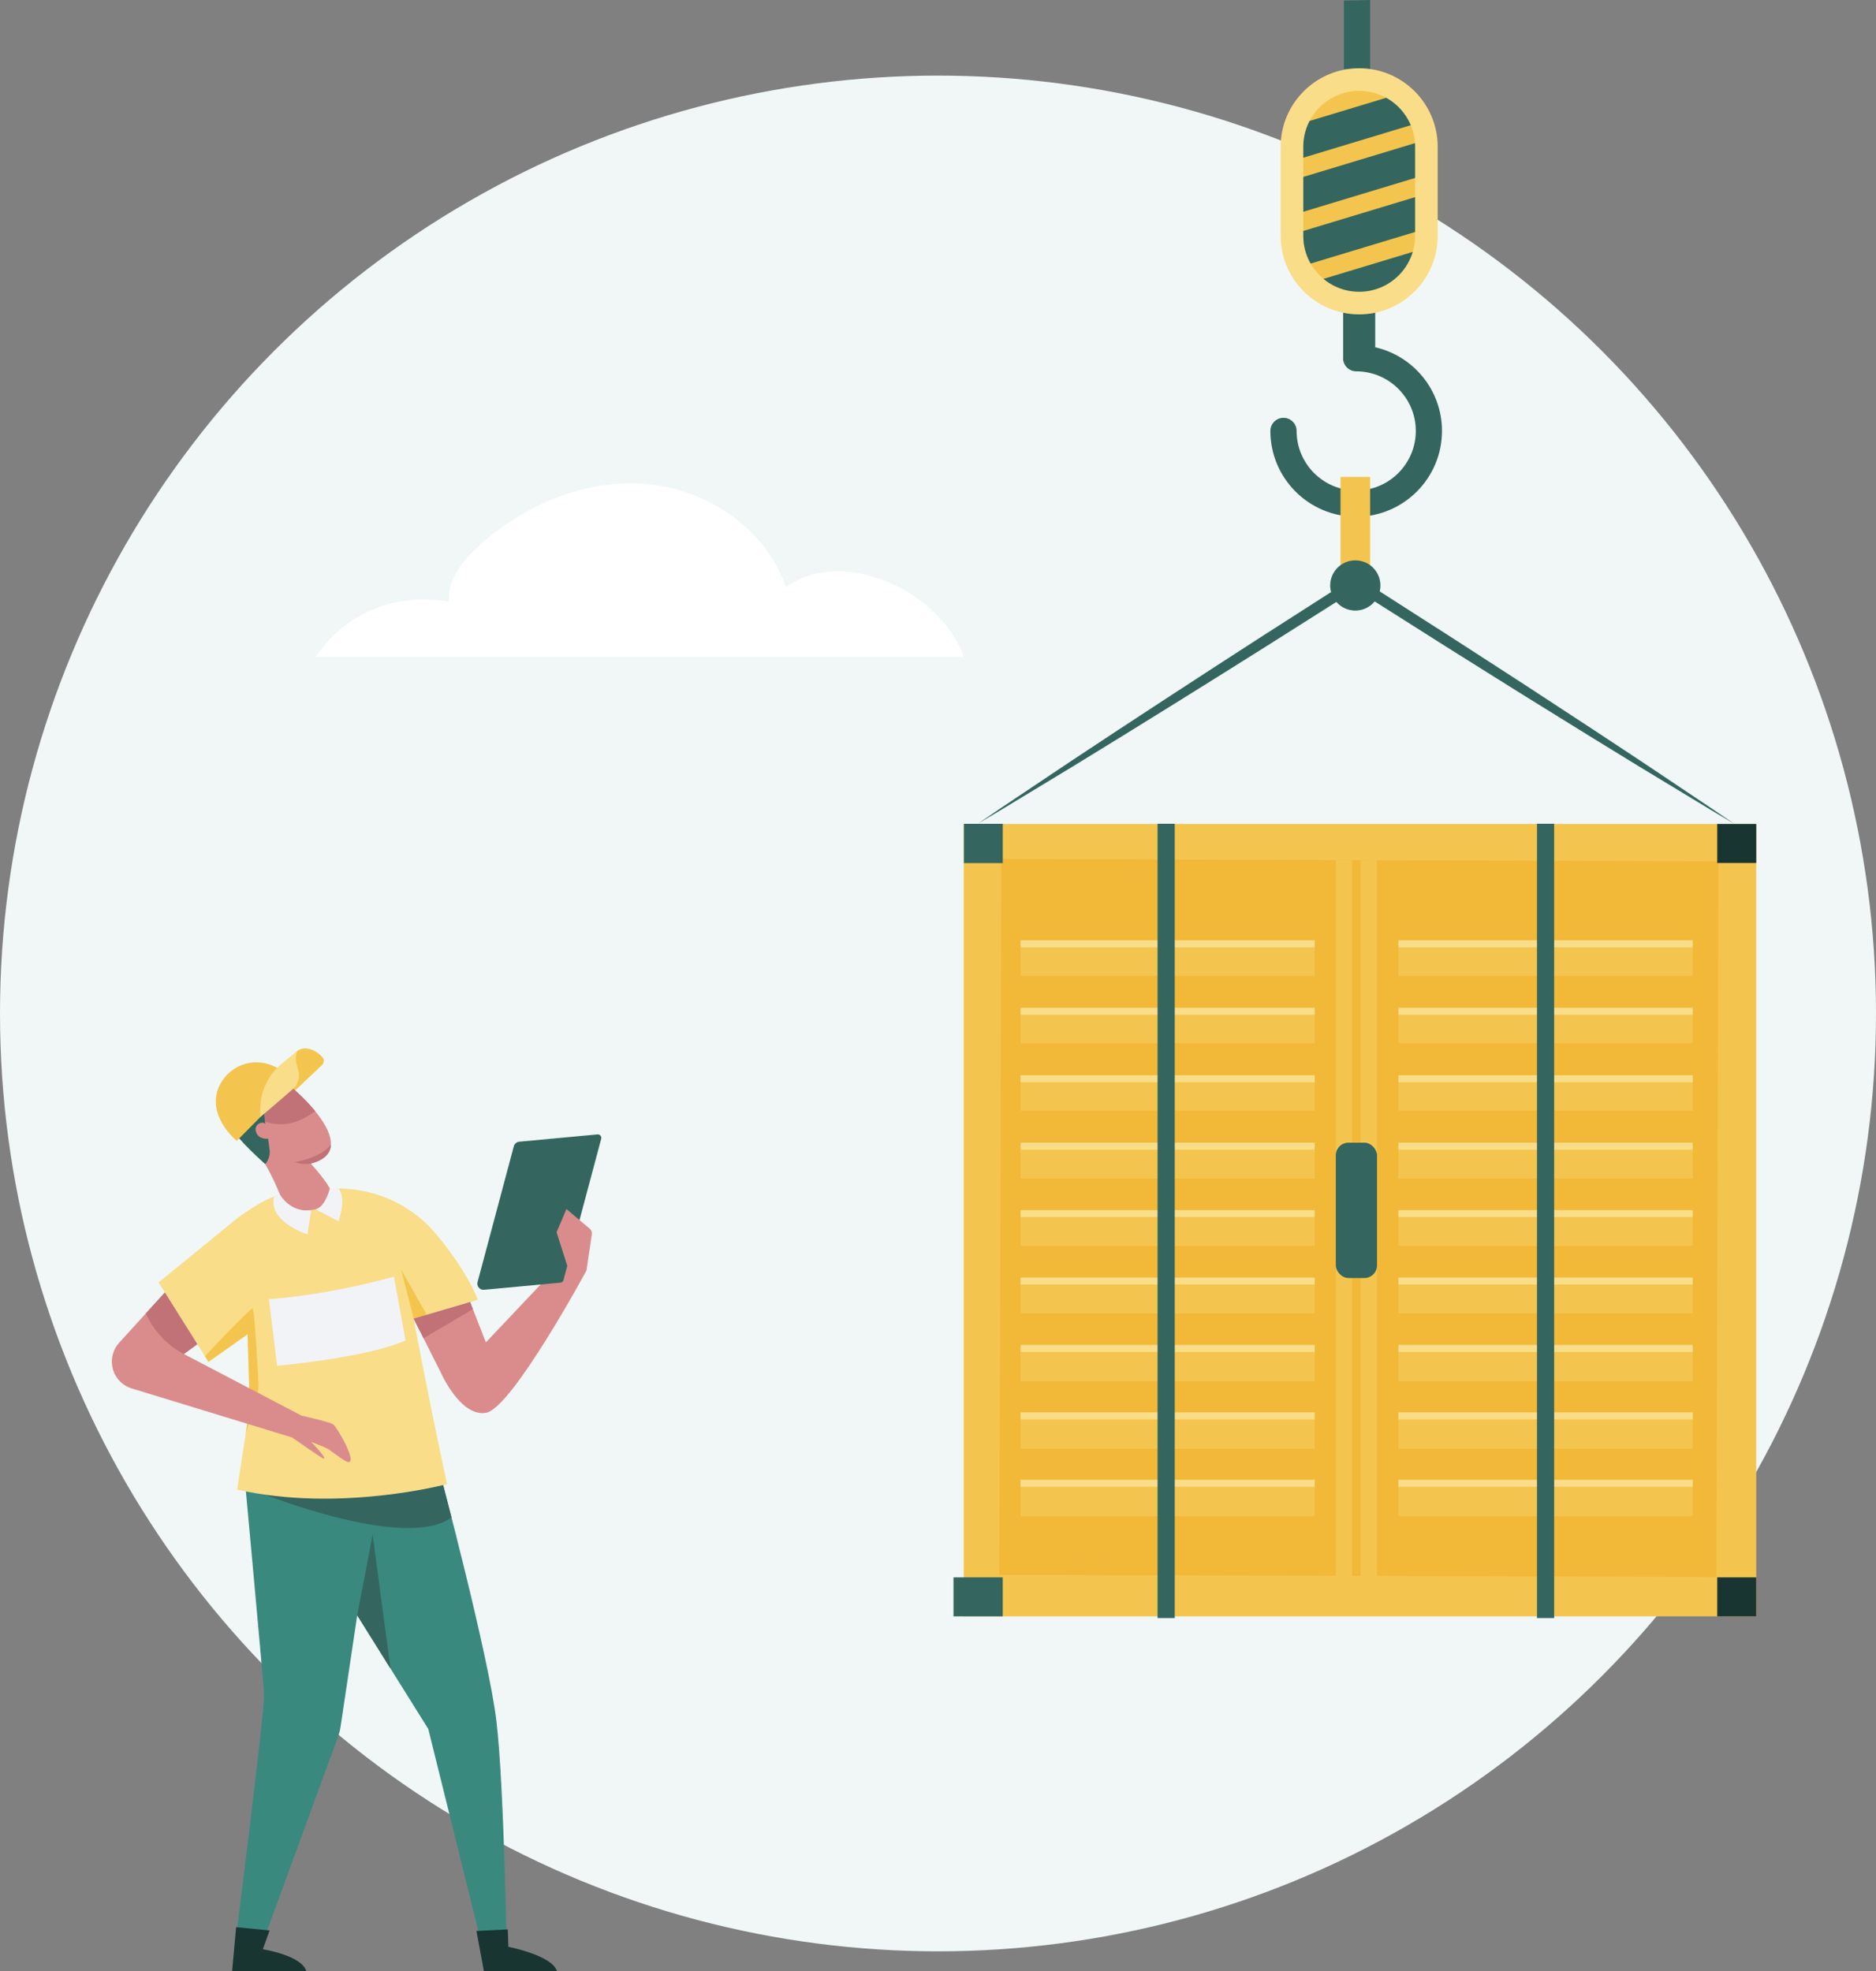 <?xml version="1.0" encoding="UTF-8"?><svg id="Layer_2" xmlns="http://www.w3.org/2000/svg" xmlns:xlink="http://www.w3.org/1999/xlink" viewBox="0 0 1000 1050.99"><rect x="0" y="0" width="1000" height="1050.99" fill="#808080" stroke="none"/><defs><style>.cls-1{fill:#f2f3f7;}.cls-2{fill:#3a897e;}.cls-3{fill:#fff;}.cls-4{fill:#f4c54e;}.cls-5{fill:#f0f7f6;}.cls-6{clip-path:url(#clippath-2);}.cls-7{clip-path:url(#clippath-1);}.cls-8{clip-path:url(#clippath-4);}.cls-9{fill:#f2b838;}.cls-10{fill:#c17276;}.cls-11{fill:#34665f;}.cls-12{clip-path:url(#clippath);}.cls-13{fill:#f9dd89;}.cls-14{fill:#193531;}.cls-15{clip-path:url(#clippath-3);}.cls-16{fill:#da8c8d;}</style><clipPath id="clippath"><path class="cls-4" d="M724.51,155.54h0c-16.45,0-29.79-13.34-29.79-29.79v-47.52c0-16.45,13.34-29.79,29.79-29.79h0c16.45,0,29.79,13.34,29.79,29.79v47.52c0,16.45-13.34,29.79-29.79,29.79Z"/></clipPath><clipPath id="clippath-1"><path class="cls-13" d="M132,711.29l1.16,38.92-6.76,43.93c54.8,12.4,111.89-2.94,111.89-2.94-11.07-51.44-17.77-88.19-17.77-88.19l34.16-10.05s-4.74-13.83-21.33-33.97c-1.04-1.26-2.08-2.46-3.12-3.59-12.5-13.64-30.23-21.34-48.73-21.76-15.39-.35-22.01,.86-22.01,.86-15.6,2.7-21.44,6.95-32.36,14.46l-42.58,34.75,26.58,42.35,20.87-14.77Z"/></clipPath><clipPath id="clippath-2"><path class="cls-16" d="M220.52,703.02l30.09-8.85,8.38,21.49,47.22-49.9,6.4,11.6s-39.6,73.25-53.45,75.83c-13.85,2.58-24.5-22.07-24.5-22.07l-14.15-28.09Z"/></clipPath><clipPath id="clippath-3"><path class="cls-16" d="M133.05,607.36h.07c-1.36-2.34-2.29-4.85-2.64-7.46-2.05-15.37,10.72-34.85,28.51-17.03,0,0,28.93,25.61,12.15,35.15-1.78,1.01-3.63,1.77-5.5,2.31,7.59,8.36,15.13,18.38,10.82,21.3-4.49,3.04-11.89,3.88-17.36,4.05-3.99,.12-7.54-2.38-8.88-6.14-4.63-12.93-12.32-25.05-15.6-29.93-.41-.55-.8-1.12-1.16-1.7-.26-.37-.4-.57-.4-.57Z"/></clipPath><clipPath id="clippath-4"><path class="cls-16" d="M63.5,715.88l24.37-26.81,17.31,27.58-7.19,5.21,62.72,32.85h0s14.99,3.34,16.95,4.72c1.96,1.37,13.37,21.06,7.71,20-1.75-.33-9.85-6.66-10.84-7.14-2.53-1.23-8.64-3.56-8.64-3.56,0,0,8.73,8.96,6.58,8.88-.68-.03-13.47-8.92-16.82-11.27l-85.45-26.13c-5.27-1.61-9.22-5.99-10.29-11.39h0c-.92-4.64,.42-9.45,3.6-12.95Z"/></clipPath></defs><g id="Layer_1-2"><circle class="cls-5" cx="500" cy="540.31" r="500"/><g><polygon class="cls-11" points="730.34 36.81 716.37 36.81 716.37 .31 730.34 0 730.34 36.81"/><g><g><g><path class="cls-11" d="M521.25,439.15l12.35-8.41,12.41-8.31,24.83-16.62c16.6-11,33.23-21.97,49.91-32.84,16.64-10.93,33.41-21.69,50.11-32.53l50.29-32.24,1.62-1.04,1.62,1.04,50.31,32.24c16.71,10.84,33.48,21.59,50.13,32.53,16.69,10.87,33.32,21.84,49.93,32.84l24.83,16.62,12.41,8.32,12.35,8.41-12.84-7.64-12.78-7.74-25.56-15.48c-16.99-10.4-33.96-20.84-50.87-31.37-16.95-10.46-33.78-21.12-50.67-31.68l-50.48-31.97h3.24l-50.47,31.96c-16.88,10.56-33.71,21.21-50.65,31.68-16.9,10.53-33.87,20.96-50.85,31.36l-25.55,15.48-12.78,7.74-12.84,7.64Z"/><g><path class="cls-11" d="M733.06,185.14v-37.76h-17.1v42.96c-.02,.21-.03,.42-.03,.64,0,3.86,3.13,6.99,6.99,6.99,17.52,0,31.77,14.25,31.77,31.77s-14.25,31.77-31.77,31.77-31.77-14.25-31.77-31.77c0-3.86-3.13-6.99-6.99-6.99s-6.99,3.13-6.99,6.99c0,25.22,20.52,45.74,45.74,45.74s45.74-20.52,45.74-45.74c0-21.74-15.24-39.97-35.6-44.6Z"/><g><path class="cls-13" d="M724.51,167.61c-23.08,0-41.85-18.78-41.85-41.85v-47.52c0-23.08,18.78-41.85,41.85-41.85s41.85,18.78,41.85,41.85v47.52c0,23.08-18.78,41.85-41.85,41.85Z"/><g><path class="cls-4" d="M724.51,155.54h0c-16.45,0-29.79-13.34-29.79-29.79v-47.52c0-16.45,13.34-29.79,29.79-29.79h0c16.45,0,29.79,13.34,29.79,29.79v47.52c0,16.45-13.34,29.79-29.79,29.79Z"/><g class="cls-12"><rect class="cls-11" x="678.85" y="58.08" width="83.71" height="17.78" transform="translate(11.47 211.5) rotate(-16.83)"/><rect class="cls-11" x="678.85" y="86.89" width="83.71" height="17.78" transform="translate(3.13 212.74) rotate(-16.83)"/><rect class="cls-11" x="678.85" y="115.7" width="83.71" height="17.78" transform="translate(-5.21 213.97) rotate(-16.83)"/><rect class="cls-11" x="678.85" y="144.51" width="83.71" height="17.78" transform="translate(-13.55 215.2) rotate(-16.83)"/></g></g></g></g><rect class="cls-4" x="714.56" y="254.26" width="15.78" height="49.7"/><circle class="cls-11" cx="722.45" cy="312.13" r="13.39" transform="translate(252.16 943.15) rotate(-76.67)"/></g><g><rect class="cls-4" x="513.73" y="439.29" width="422.44" height="422.44" transform="translate(1375.45 -74.44) rotate(90)"/><rect class="cls-9" x="533.21" y="458.6" width="382.25" height="381.6" transform="translate(1.96 -2.18) rotate(.17)"/><rect class="cls-11" x="513.82" y="439.2" width="20.71" height="20.95"/><rect class="cls-11" x="508.26" y="840.94" width="26.25" height="20.79"/><rect class="cls-14" x="915.37" y="439.29" width="20.79" height="20.79"/><g><rect class="cls-4" x="712.05" y="458.6" width="8.64" height="381.6"/><rect class="cls-4" x="725.37" y="458.6" width="8.64" height="381.6"/></g><g><g><g><rect class="cls-4" x="544" y="501.35" width="156.84" height="18.88"/><rect class="cls-4" x="544" y="537.3" width="156.84" height="18.88"/><rect class="cls-4" x="544" y="573.24" width="156.84" height="18.88"/></g><g><rect class="cls-4" x="544" y="609.46" width="156.84" height="18.88"/><rect class="cls-4" x="544" y="645.4" width="156.84" height="18.88"/><rect class="cls-4" x="544" y="681.35" width="156.84" height="18.88"/></g><g><rect class="cls-4" x="544" y="717.56" width="156.84" height="18.88"/><rect class="cls-4" x="544" y="753.51" width="156.84" height="18.88"/><rect class="cls-4" x="544" y="789.45" width="156.84" height="18.88"/></g></g><rect class="cls-13" x="544" y="501.35" width="156.84" height="3.73"/><rect class="cls-13" x="544" y="537.3" width="156.84" height="3.73"/><rect class="cls-13" x="544" y="573.24" width="156.84" height="3.73"/><rect class="cls-13" x="544" y="609.19" width="156.84" height="3.73"/><rect class="cls-13" x="544" y="645.13" width="156.84" height="3.73"/><rect class="cls-13" x="544" y="681.07" width="156.84" height="3.73"/><rect class="cls-13" x="544" y="717.02" width="156.84" height="3.73"/><rect class="cls-13" x="544" y="752.96" width="156.84" height="3.73"/><rect class="cls-13" x="544" y="788.9" width="156.84" height="3.73"/></g><g><g><g><rect class="cls-4" x="745.44" y="501.35" width="156.84" height="18.88"/><rect class="cls-4" x="745.44" y="537.3" width="156.84" height="18.88"/><rect class="cls-4" x="745.44" y="573.24" width="156.84" height="18.88"/></g><g><rect class="cls-4" x="745.44" y="609.46" width="156.84" height="18.88"/><rect class="cls-4" x="745.44" y="645.4" width="156.84" height="18.88"/><rect class="cls-4" x="745.44" y="681.35" width="156.84" height="18.88"/></g><g><rect class="cls-4" x="745.44" y="717.56" width="156.84" height="18.88"/><rect class="cls-4" x="745.44" y="753.51" width="156.84" height="18.88"/><rect class="cls-4" x="745.44" y="789.45" width="156.84" height="18.88"/></g></g><rect class="cls-13" x="745.44" y="501.35" width="156.84" height="3.73"/><rect class="cls-13" x="745.44" y="537.3" width="156.84" height="3.73"/><rect class="cls-13" x="745.44" y="573.24" width="156.84" height="3.73"/><rect class="cls-13" x="745.44" y="609.19" width="156.84" height="3.73"/><rect class="cls-13" x="745.44" y="645.13" width="156.84" height="3.73"/><rect class="cls-13" x="745.44" y="681.07" width="156.84" height="3.73"/><rect class="cls-13" x="745.44" y="717.02" width="156.84" height="3.73"/><rect class="cls-13" x="745.44" y="752.96" width="156.84" height="3.73"/><rect class="cls-13" x="745.44" y="788.9" width="156.84" height="3.73"/></g><rect class="cls-11" x="712.05" y="609.19" width="21.97" height="72.16" rx="6.75" ry="6.75"/><rect class="cls-14" x="915.37" y="840.94" width="20.79" height="20.79"/></g></g><rect class="cls-11" x="617.04" y="439.17" width="9.15" height="423.47"/><rect class="cls-11" x="819.29" y="439.17" width="9.15" height="423.47"/></g></g><g><g><g><path class="cls-2" d="M234.16,783.94s26.33,98.52,30.49,133.87c4.16,35.34,5.55,127.4,5.55,127.4h-11.3l-30.61-123.46-37.88-60.58-8.88,59.47c-.26,1.71-.68,3.4-1.28,5.03l-43.71,119.55h-12.29s17.05-133.72,16.52-142.21c-.53-8.49-10.71-119.06-10.71-119.06h104.09Z"/><polygon class="cls-11" points="190.41 861.16 198.64 818.15 208.16 889.55 190.41 861.16"/><path class="cls-11" d="M236.21,791.73s-47.54,12.13-96.86,4.35h0s76.82,31.02,101.32,12.89l-4.46-17.24Z"/><path class="cls-14" d="M253.96,1029.46l16.71-.84,.31,9.29s23.67,4.59,25.92,13.08h-38.94l-3.99-21.54Z"/><path class="cls-14" d="M125.85,1027.43l17.85,1.76-3.59,10.02s20.93,3.28,23.19,11.78h-39.58l2.14-23.56Z"/></g><g><path class="cls-13" d="M132,711.29l1.16,38.92-6.76,43.93c54.8,12.4,111.89-2.94,111.89-2.94-11.07-51.44-17.77-88.19-17.77-88.19l34.16-10.05s-4.74-13.83-21.33-33.97c-1.04-1.26-2.08-2.46-3.12-3.59-12.5-13.64-30.23-21.34-48.73-21.76-15.39-.35-22.01,.86-22.01,.86-15.6,2.7-21.44,6.95-32.36,14.46l-42.58,34.75,26.58,42.35,20.87-14.77Z"/><g class="cls-7"><path class="cls-4" d="M109.23,723.05s24.59-26.21,25.5-25.46c.91,.76,3.11,37.47,3.07,42-.04,4.53-6.86,25.02-6.86,25.02,0,0-2.25-44.75-2.55-44.86-.3-.11-17.38,12.74-17.38,12.28s-4.81-13.83-4.81-13.83"/><polyline class="cls-4" points="220.52 703.02 213.82 676.86 227.49 700.97 220.52 703.02"/><path class="cls-1" d="M209.97,680.62s-32.35,9.42-66.62,12.03l4.37,35.48s48.16-4.25,68.44-13.52l-6.18-33.99Z"/></g></g><g><g><path class="cls-16" d="M220.52,703.02l30.09-8.85,8.38,21.49,47.22-49.9,6.4,11.6s-39.6,73.25-53.45,75.83c-13.85,2.58-24.5-22.07-24.5-22.07l-14.15-28.09Z"/><g class="cls-6"><polygon class="cls-10" points="253.36 697.18 222.82 715.25 218 702.5 251.31 691.47 253.36 697.18"/></g></g><path class="cls-11" d="M258.07,687.62l40.67-3.79c.77-.07,1.42-.62,1.62-1.37l20.11-75.34c.33-1.25-.68-2.45-1.97-2.33l-41.73,3.89c-1.37,.13-2.52,1.1-2.88,2.43l-19.32,72.38c-.59,2.22,1.21,4.34,3.49,4.13Z"/><path class="cls-16" d="M312.62,677.36l2.87-19.42c.16-1.06-.25-2.13-1.07-2.83l-12.47-10.52-5.27,12.35,5.69,17.85,10.24,2.57Z"/></g><g><path class="cls-4" d="M163.51,558.97c2.54,.35,5.65,1.53,8.38,4.72,1.03,1.21,.93,3.02-.22,4.11l-19.12,18.08s-.66-13.19,3.92-23.07c1.24-2.68,4.12-4.25,7.04-3.84Z"/><g><path class="cls-16" d="M133.05,607.36h.07c-1.36-2.34-2.29-4.85-2.64-7.46-2.05-15.37,10.72-34.85,28.51-17.03,0,0,28.93,25.61,12.15,35.15-1.78,1.01-3.63,1.77-5.5,2.31,7.59,8.36,15.13,18.38,10.82,21.3-4.49,3.04-11.89,3.88-17.36,4.05-3.99,.12-7.54-2.38-8.88-6.14-4.63-12.93-12.32-25.05-15.6-29.93-.41-.55-.8-1.12-1.16-1.7-.26-.37-.4-.57-.4-.57Z"/><g class="cls-15"><path class="cls-10" d="M172.6,588.11s-13.71,16.01-31.32,9.88c-17.61-6.13,0,0,0,0l-5.97-6.61,20.52-16.73,16.77,13.46Z"/></g></g><path class="cls-10" d="M165.63,620.34s-4.28,1.02-8.53-.84c0,0,14.01-2.07,19.24-9.23,0,0,.83,7.39-10.71,10.07Z"/><path class="cls-11" d="M141.37,620.62s2.45-2.6,2.45-6.63c0-.7-.93-6.95-.93-6.95,0,0-4.74,.81-6.33-3.37-1.59-4.17,3.18-6.26,4.87-4.47l-.54-4.21c-.35-2.69,.74-5.37,2.87-7.06l10.98-8.7s-8.24-7.33-17.08-3.47c-8.84,3.86-16.1,20.45-13.91,25.82,2.19,5.37,17.63,19.04,17.63,19.04Z"/><path class="cls-4" d="M126.22,608.22s-13.56-10.8-10.81-24.8c2.75-14.01,22.97-26.74,41.9-6.64l-31.09,31.44Z"/><path class="cls-13" d="M158.76,560.04l-9.06,7.45c-6.02,5.17-9.92,12.43-10.73,20.32-.45,4.4-.19,7.68-.19,7.68,0,0,11.14-9.38,17.5-15.04,2.36-2.1,3.45-5.25,2.99-8.38-.51-3.46-2.95-7.72-.51-12.04Z"/></g><g><path class="cls-1" d="M175.82,633.58s-2.29,9.85-7.66,11.16l12.27,6.35s4.49-12.11,0-17.47l-4.61-.04Z"/><path class="cls-1" d="M165.91,645.12l-2.03,12.94s-21.22-6.63-17.75-20.11l3.09-1.06s5.62,9.94,16.7,8.22Z"/></g></g><g><path class="cls-16" d="M63.5,715.88l24.37-26.81,17.31,27.58-7.19,5.21,62.72,32.85h0s14.99,3.34,16.95,4.72c1.96,1.37,13.37,21.06,7.71,20-1.75-.33-9.85-6.66-10.84-7.14-2.53-1.23-8.64-3.56-8.64-3.56,0,0,8.73,8.96,6.58,8.88-.68-.03-13.47-8.92-16.82-11.27l-85.45-26.13c-5.27-1.61-9.22-5.99-10.29-11.39h0c-.92-4.64,.42-9.45,3.6-12.95Z"/><g class="cls-8"><path class="cls-10" d="M76.25,696.16s4.32,16.58,21.73,25.7c17.41,9.12,0,0,0,0l11.66-7.18-20.7-30.72-12.7,12.2Z"/></g></g></g><path class="cls-3" d="M513.82,350.26H168.16c16.36-23.92,42.6-34.31,71.18-29.51-.92-11.77,7.46-22.16,16.24-30.05,24.21-21.76,56.72-35.49,89.15-32.66,32.43,2.82,63.77,24.05,74.18,54.9,30.46-21.76,82.47,2.02,94.91,37.32Z"/></g></svg>